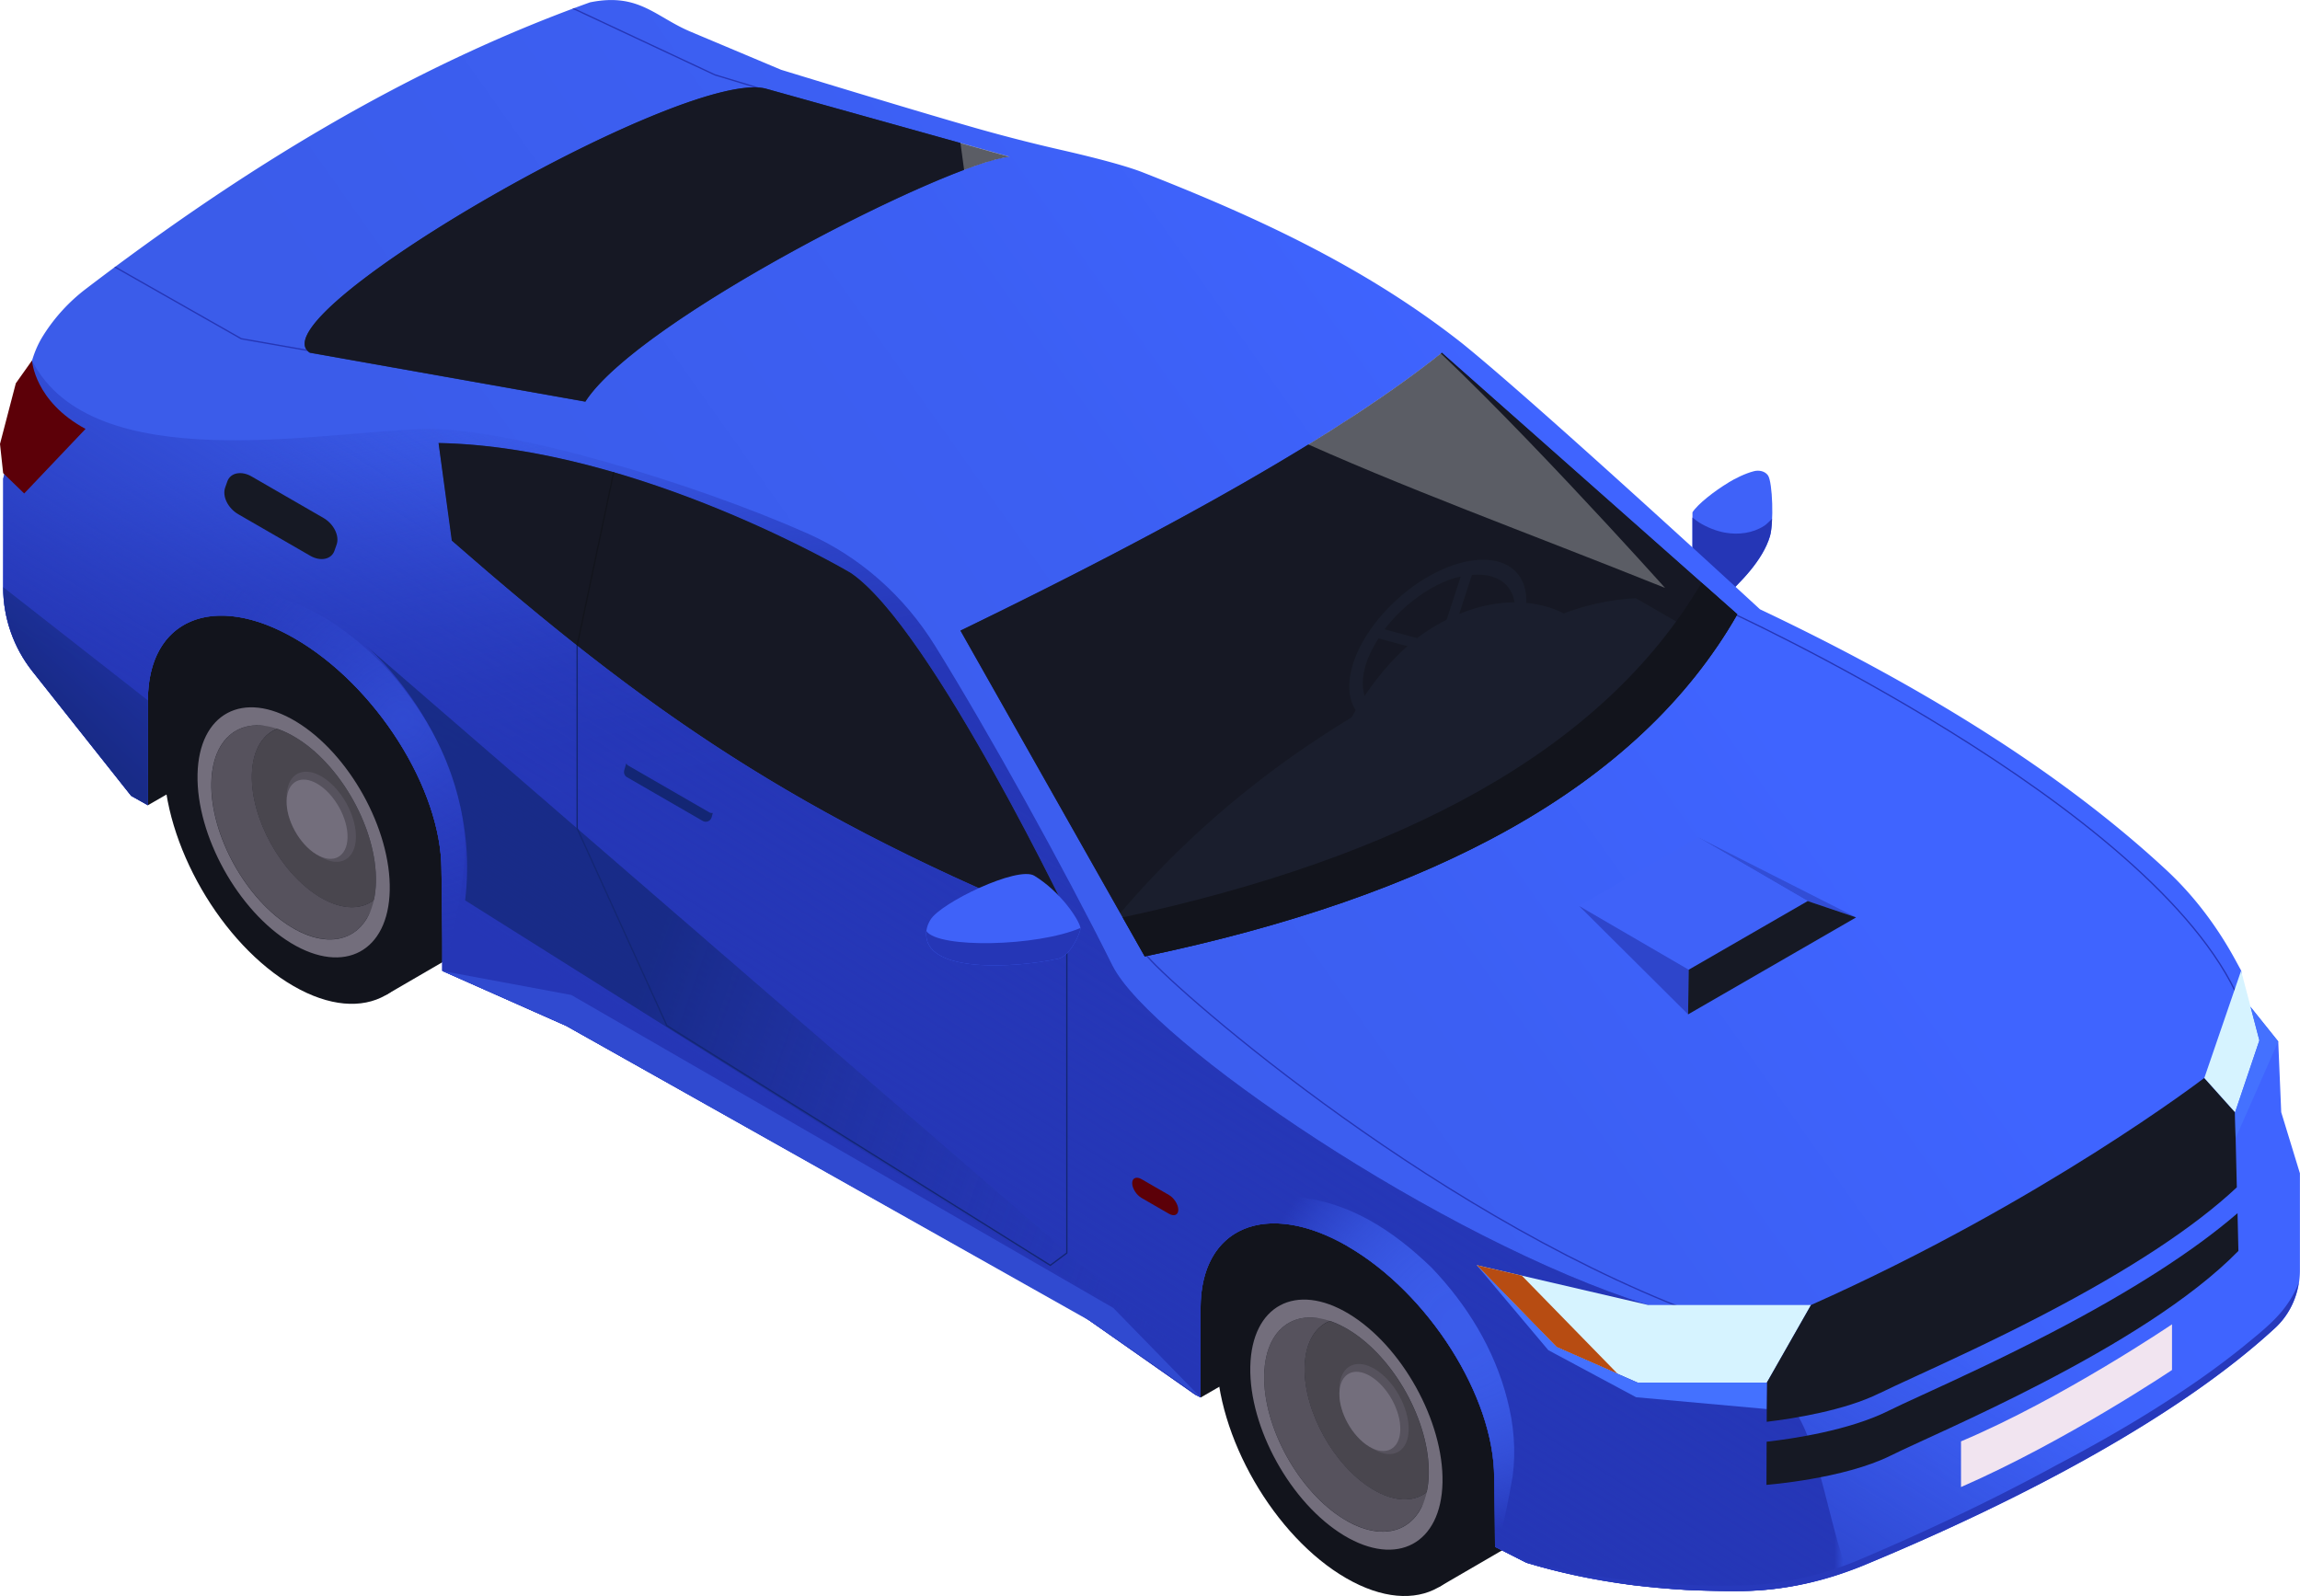 <svg xmlns="http://www.w3.org/2000/svg" id="_レイヤー_2" data-name="レイヤー 2" viewBox="0 0 263.26 182.7"><defs><linearGradient id="_Безымянный_градиент_2" x1="96.31" x2="184.79" y1="120.28" y2="57.66" data-name="Безымянный градиент 2" gradientUnits="userSpaceOnUse"><stop offset="0" stop-color="#3b5cea"/><stop offset=".56" stop-color="#3c5ff3"/><stop offset="1" stop-color="#3f64ff"/></linearGradient><linearGradient id="_Безымянный_градиент_291" x1="213.33" x2="59.08" y1="174.3" y2="88.55" data-name="Безымянный градиент 291" gradientUnits="userSpaceOnUse"><stop offset="0"/><stop offset=".09" stop-color="#080808"/><stop offset=".22" stop-color="#1e1e1e"/><stop offset=".38" stop-color="#424242"/><stop offset=".58" stop-color="#757575"/><stop offset=".79" stop-color="#b6b6b6"/><stop offset="1" stop-color="#fff"/></linearGradient><linearGradient id="_Безымянный_градиент_206" x1="98.25" x2="88.55" y1="86.6" y2="38.77" data-name="Безымянный градиент 206" gradientUnits="userSpaceOnUse"><stop offset="0" stop-color="#2536b6"/><stop offset=".19" stop-color="#2536b6" stop-opacity=".98"/><stop offset=".34" stop-color="#2638b9" stop-opacity=".93"/><stop offset=".48" stop-color="#283cbe" stop-opacity=".84"/><stop offset=".61" stop-color="#2b41c5" stop-opacity=".71"/><stop offset=".73" stop-color="#2f47cd" stop-opacity=".54"/><stop offset=".85" stop-color="#334fd8" stop-opacity=".34"/><stop offset=".96" stop-color="#3858e4" stop-opacity=".1"/><stop offset="1" stop-color="#3b5cea" stop-opacity="0"/></linearGradient><linearGradient id="_Безымянный_градиент_320" x1="105.61" x2="133.12" y1="139.26" y2="95.25" data-name="Безымянный градиент 320" gradientUnits="userSpaceOnUse"><stop offset="0" stop-color="#2536b6"/><stop offset=".32" stop-color="#2537b7" stop-opacity=".66"/><stop offset=".79" stop-color="#2638ba" stop-opacity=".19"/><stop offset="1" stop-color="#2739bb" stop-opacity="0"/></linearGradient><linearGradient id="_Безымянный_градиент_327" x1="74.86" x2="145.23" y1="109.39" y2="134.38" data-name="Безымянный градиент 327" gradientUnits="userSpaceOnUse"><stop offset="0" stop-color="#132674"/><stop offset=".68" stop-color="#2133a6" stop-opacity=".29"/><stop offset="1" stop-color="#2739bb" stop-opacity="0"/></linearGradient><linearGradient id="_Безымянный_градиент_356" x1="6.95" x2="21.06" y1="81.46" y2="66.81" data-name="Безымянный градиент 356" gradientUnits="userSpaceOnUse"><stop offset="0" stop-color="#132674"/><stop offset=".33" stop-color="#182b88"/><stop offset="1" stop-color="#2739bb"/></linearGradient><radialGradient id="_Безымянный_градиент_215" cx="46.1" cy="82.39" r="27.23" data-name="Безымянный градиент 215" fx="46.1" fy="82.39" gradientUnits="userSpaceOnUse"><stop offset="0" stop-color="#3b5cea"/><stop offset=".09" stop-color="#3a5ae7" stop-opacity=".96"/><stop offset=".25" stop-color="#3755e1" stop-opacity=".84"/><stop offset=".45" stop-color="#334ed7" stop-opacity=".64"/><stop offset=".7" stop-color="#2d44c9" stop-opacity=".37"/><stop offset=".98" stop-color="#2537b7" stop-opacity=".03"/><stop offset="1" stop-color="#2536b6" stop-opacity="0"/></radialGradient><radialGradient id="_Безымянный_градиент_274" cx="167.11" cy="151.76" r="23.8" data-name="Безымянный градиент 274" fx="167.11" fy="151.76" gradientUnits="userSpaceOnUse"><stop offset="0" stop-color="#3b5cea"/><stop offset=".17" stop-color="#3b5cea" stop-opacity=".99"/><stop offset=".31" stop-color="#3b5cea" stop-opacity=".94"/><stop offset=".43" stop-color="#3b5cea" stop-opacity=".87"/><stop offset=".55" stop-color="#3b5cea" stop-opacity=".77"/><stop offset=".66" stop-color="#3b5cea" stop-opacity=".65"/><stop offset=".76" stop-color="#3b5cea" stop-opacity=".49"/><stop offset=".87" stop-color="#3b5cea" stop-opacity=".3"/><stop offset=".96" stop-color="#3b5cea" stop-opacity=".09"/><stop offset="1" stop-color="#3b5cea" stop-opacity="0"/></radialGradient><clipPath id="clippath"><path d="m263.26 134.35-2.15-7.03-.34-8.1-3.75-4.68-.49-3.42-.68-1.25c-2.07-3.79-4.67-7.27-7.82-10.21-11.32-10.53-26.71-20.49-46.58-29.91 0 0-25.53-23.55-34.12-30.47-11.33-8.92-24.02-14.64-36.51-19.54-2.19-.86-6.23-1.86-9.29-2.56-3.25-.74-6.46-1.56-9.67-2.47-7.39-2.1-22.45-6.72-22.45-6.72L79.07 3.64C75.01 1.94 73.13-.87 67.53.27c-21 7.54-39.88 19.2-57.74 32.83a20.3 20.3 0 0 0-4.78 5.21l-.03.05c-.68 1.06-1.16 2.25-1.46 3.47L.36 54.81v12.4c0 3.5 1.18 6.9 3.36 9.65L15.01 91.1l1.92 1.08v-12c0-9.28 7.52-12.46 16.8-7.1s16.8 17.22 16.8 26.5c0 0 .13 7.08.09 11.56l14.2 6.3 59.09 33.18 12.88 9.03.63.32v-10.22c0-9.28 7.52-12.46 16.8-7.1s16.8 17.22 16.8 26.5c0 0 .08 3.45.1 7.92l3.59 1.82c7.63 2.31 15.93 3.36 24.85 3.23 4.72-.07 9.38-1.13 13.74-2.93 18.67-7.73 36.29-17.21 47.09-27.16 1.84-1.69 2.86-4.09 2.86-6.59v-11.1ZM35.48 40.38c-6.66-4.1 43.3-32.92 52.3-30.2l27.78 7.76c-7.05.67-42.53 18.63-48.56 28.03l-31.53-5.6Zm16.23 21.5L50.2 50.72c22.84.43 47.18 14.87 47.18 14.87 9.26 6.27 25.64 40.72 25.64 40.72-31.88-12.8-49.3-25.16-71.31-44.42Zm79.32 47.6-21.09-37.29c24.66-11.96 43.72-22.71 55.1-31.81l33.82 29.94c-11.4 19.96-35.14 32.31-67.82 39.16Z" class="cls-1"/></clipPath><clipPath id="clippath-1"><path d="m50.2 50.72 1.51 11.16c22.01 19.26 39.43 31.62 71.31 44.42 0 0-16.37-34.45-25.64-40.72 0 0-24.34-14.43-47.18-14.87Z" class="cls-1"/></clipPath><style>.cls-1,.cls-3{fill:none}.cls-7{fill:#5c0008}.cls-16{isolation:isolate}.cls-18{fill:#49464e}.cls-3{stroke-miterlimit:10;stroke-width:.15px}.cls-19{fill:#4471ff}.cls-20,.cls-21{fill:#161924}.cls-3{stroke:#2536b6}.cls-22{fill:#56525d}.cls-23{fill:#3f62f9}.cls-25{fill:#736e7c}.cls-27{fill:#262c42}.cls-28{fill:#d6f3ff}.cls-29{fill:#12141c}.cls-21{opacity:.7}.cls-35{fill:#2536b6}</style><mask id="mask" width="218.97" height="160.29" x="-7.54" y="31.97" maskUnits="userSpaceOnUse"><path d="M-7.54 31.97h218.02v160.29H-7.54z" style="fill:url(#_Безымянный_градиент_291)"/></mask></defs><g id="_レイヤー_8" data-name="レイヤー 8"><g id="_7" data-name="7"><path d="M197.85 55.23c.71-.43 1.88-1.03 2.91-1.29.58-.15 1.27-.01 1.61.49.53.79.67 5.48.22 6.96-.83 2.74-3.29 5.24-5.76 7.5l-3.11-3.61v-6.63c.6-.95 2.53-2.45 4.13-3.41Z" class="cls-23"/><path d="M201.92 60.2c-1.3.84-2.93 1.04-4.43.78-1.04-.18-2.13-.62-3.02-1.18-.26-.16-.51-.36-.75-.56v6.04l3.11 3.61c2.48-2.26 4.93-4.76 5.76-7.5.13-.44.21-1.18.24-2-.3.28-.57.59-.92.82Z" class="cls-35"/><path d="m15.64 61.88-3.91 14.73 5.2 15.57 29.68-17.13z" class="cls-29"/><g class="cls-16"><path d="M54.14 88.44c-1.45-3.28-3.43-6.41-5.76-9.06-1.96-2.24-4.17-4.13-6.51-5.48-4.14-2.39-7.89-2.61-10.6-1.04l-8.19 4.76 21.1 36.28 8.19-4.76c2.67-1.55 4.33-4.86 4.34-9.55.01-3.58-.94-7.46-2.57-11.15" class="cls-29"/><path d="M33.68 78.66c-8.22-4.75-14.91-.94-14.94 8.5-.03 9.45 6.62 20.96 14.84 25.71s14.91.94 14.94-8.51c.03-9.44-6.62-20.95-14.84-25.69Z" class="cls-29"/></g><g class="cls-16"><path d="M43.03 100.97c.13-6-3.98-13.4-9.18-16.54-.73-.44-1.44-.76-2.13-.99-1.72.67-2.84 2.5-2.9 5.27-.11 5.06 3.36 11.32 7.75 13.97 2.47 1.49 4.71 1.52 6.22.36.14-.63.22-1.32.24-2.06Z" class="cls-18"/><path d="M39.92 92.48c-.7-1.47-1.8-2.8-3.04-3.55-.24-.14-.47-.26-.7-.35-1.87-.74-3.32.28-3.37 2.53v.56c-.06 2.22 1.46 4.96 3.39 6.12.14.08.27.13.41.2-.12-.05-.23-.09-.35-.16l.48.28c2.16 1.26 3.94.28 4-2.22.02-1.09-.29-2.29-.82-3.41" class="cls-22"/><path d="M43.13 102.74c-1.49 1.45-3.89 1.54-6.55-.07-4.39-2.65-7.86-8.9-7.75-13.97.07-2.98 1.36-4.88 3.3-5.41.41-.11-.18-.19-.18-.19l-2.3-.07c-3.14-.1-5.36 2.31-5.45 6.57-.13 6 3.98 13.4 9.18 16.54 3.79 2.28 7.11 1.68 8.68-1.14l.88-1.57s.48-.99.19-.7Z" class="cls-22"/><path d="M33.89 82.6c-6.08-3.66-11.13-.95-11.28 6.05s4.65 15.65 10.72 19.32c6.08 3.66 11.13.95 11.28-6.05S39.96 86.27 33.89 82.6m-.52 23.55c-5.2-3.14-9.31-10.54-9.18-16.54s4.45-8.32 9.66-5.18c5.2 3.14 9.31 10.54 9.18 16.54s-4.45 8.32-9.66 5.18" class="cls-25"/><path d="M36.38 89.76c1.92 1.16 3.45 3.9 3.4 6.12s-1.65 3.08-3.57 1.92-3.45-3.9-3.4-6.12 1.65-3.08 3.57-1.92" class="cls-25"/></g><path d="m136.14 129.67-3.91 14.74 5.2 15.57 29.68-17.14z" class="cls-29"/><g class="cls-16"><path d="M174.64 156.23c-1.45-3.28-3.43-6.41-5.76-9.06-1.96-2.24-4.17-4.13-6.51-5.48-4.14-2.39-7.89-2.61-10.6-1.04l-8.19 4.76 21.1 36.28 8.19-4.76c2.67-1.55 4.33-4.86 4.34-9.55.01-3.58-.94-7.46-2.57-11.15" class="cls-29"/><path d="M154.18 146.45c-8.22-4.75-14.91-.94-14.94 8.5-.03 9.45 6.62 20.96 14.84 25.71s14.91.94 14.94-8.51c.03-9.44-6.62-20.95-14.84-25.69Z" class="cls-29"/></g><g class="cls-16"><path d="M163.53 168.76c.13-6-3.98-13.4-9.18-16.54-.73-.44-1.44-.76-2.13-.99-1.72.67-2.84 2.5-2.9 5.27-.11 5.06 3.36 11.32 7.75 13.97 2.47 1.49 4.71 1.52 6.22.36.14-.63.22-1.32.24-2.06Z" class="cls-18"/><path d="M160.42 160.28c-.7-1.47-1.8-2.8-3.04-3.55-.24-.14-.47-.26-.7-.35-1.87-.74-3.32.28-3.37 2.53v.56c-.06 2.22 1.46 4.96 3.39 6.12.14.08.27.13.41.2-.12-.05-.23-.09-.35-.16l.48.28c2.16 1.26 3.94.28 4-2.22.02-1.09-.29-2.29-.82-3.41" class="cls-22"/><path d="M163.63 170.53c-1.49 1.45-3.89 1.54-6.55-.07-4.39-2.65-7.86-8.9-7.75-13.97.07-2.98 1.36-4.88 3.3-5.41.41-.11-.18-.19-.18-.19l-2.3-.07c-3.14-.1-5.36 2.31-5.45 6.57-.13 6 3.98 13.4 9.18 16.54 3.79 2.28 7.11 1.68 8.68-1.14l.88-1.57s.48-.99.19-.7Z" class="cls-22"/><path d="M154.39 150.4c-6.08-3.66-11.13-.95-11.28 6.05s4.65 15.65 10.72 19.32c6.08 3.66 11.13.95 11.28-6.05s-4.65-15.65-10.72-19.32m-.51 23.54c-5.2-3.14-9.31-10.54-9.18-16.54s4.45-8.32 9.66-5.18c5.2 3.14 9.31 10.54 9.18 16.54s-4.45 8.32-9.66 5.18" class="cls-25"/><path d="M156.88 157.55c1.92 1.16 3.45 3.9 3.4 6.12s-1.65 3.08-3.57 1.92-3.45-3.9-3.4-6.12 1.65-3.08 3.57-1.92" class="cls-25"/></g><path d="m198.85 68.6-33.39-29.37s-1.97-1.13-4.99-2.82c10.92 9.43 30.11 30.89 30.11 30.89-31.88-12.8-57.14-20.63-79.15-39.89l-1.51-11.16c1.72.03 3.44.17 5.16.37-2.72-.78-4.56-1.29-4.56-1.29L83.88 7.48 50.2 20.36 28.82 38.89l4.79 11.85 21.97 24.21 84.07 46.24 48.51-25.4 14.04-22.21-3.35-4.95Z" class="cls-20"/><path d="M166.33 64.7c-5.5 1.88-10.77 7.44-11.74 12.38s2.72 7.43 8.22 5.55 10.77-7.44 11.74-12.38-2.72-7.43-8.22-5.55m-.11 1.56c.34-.12.65-.17.97-.25l-2.51 7.71-6.2-1.68c1.95-2.56 4.8-4.78 7.74-5.79Zm7.07 4.78c-.83 4.25-5.37 9.03-10.1 10.65s-7.9-.52-7.07-4.77c.25-1.27.86-2.58 1.67-3.84l7.65 2.07 3.04-9.34c3.42-.31 5.5 1.72 4.81 5.24Z" class="cls-27"/><path d="M187.24 68.48c-3.07.15-6.07.84-8.92 2-19.06 7.76-36.07 17.45-50.45 34.46 0 0 1.78 8.47 2.31 11.44l11.83 15.27 60.23-41.01.57-13.17z" class="cls-27"/><path d="M178.96 70.22c-1.68 7.22-12.39 12.47-24.52 12.42 0 0 3.44-7.13 9.59-10.84 8.8-5.3 14.93-1.58 14.93-1.58" class="cls-27"/><path d="m263.26 134.35-2.15-7.03-.34-8.1-3.75-4.68-.49-3.42-.68-1.25c-2.07-3.79-4.67-7.27-7.82-10.21-11.32-10.53-26.71-20.49-46.58-29.91 0 0-25.53-23.55-34.12-30.47-11.33-8.92-24.02-14.64-36.51-19.54-2.19-.86-6.23-1.86-9.29-2.56-3.25-.74-6.46-1.56-9.67-2.47-7.39-2.1-22.45-6.72-22.45-6.72L79.07 3.64C75.01 1.94 73.13-.87 67.53.27c-21 7.54-39.88 19.2-57.74 32.83a20.3 20.3 0 0 0-4.78 5.21l-.03.05c-.68 1.06-1.16 2.25-1.46 3.47L.36 54.81v12.4c0 3.5 1.18 6.9 3.36 9.65L15.01 91.1l1.92 1.08v-12c0-9.28 7.52-12.46 16.8-7.1s16.8 17.22 16.8 26.5c0 0 .13 7.08.09 11.56l14.2 6.3 59.09 33.18 12.88 9.03.63.32v-10.22c0-9.28 7.52-12.46 16.8-7.1s16.8 17.22 16.8 26.5c0 0 .08 3.45.1 7.92l3.59 1.82c7.63 2.31 15.93 3.36 24.85 3.23 4.72-.07 9.38-1.13 13.74-2.93 18.67-7.73 36.29-17.21 47.09-27.16 1.84-1.69 2.86-4.09 2.86-6.59v-11.1ZM35.48 40.38c-6.66-4.1 43.3-32.92 52.3-30.2l27.78 7.76c-7.05.67-42.53 18.63-48.56 28.03l-31.53-5.6Zm16.23 21.5L50.2 50.72c22.84.43 47.18 14.87 47.18 14.87 9.26 6.27 25.64 40.72 25.64 40.72-31.88-12.8-49.3-25.16-71.31-44.42Zm79.32 47.6-21.09-37.29c24.66-11.96 43.72-22.71 55.1-31.81l33.82 29.94c-11.4 19.96-35.14 32.31-67.82 39.16Z" style="fill:url(#_Безымянный_градиент_2)"/><g style="mask:url(#mask)"><path d="M207.42 165.82c-.93-2.8-2.23-5.4-4.54-7.3-1.97-1.63-11.8-8.37-14.23-9.13-23.53-7.39-56.98-30.12-61.33-38.88-5.45-10.96-14.19-26.76-20.31-36.61-3.5-5.64-8.55-10.16-14.62-12.85-13.06-5.79-34.32-12.19-43.86-11.94-11.87.3-37.97 5.64-44.86-7.82L.36 54.81v12.4c0 3.5 1.18 6.9 3.36 9.65L15.01 91.1l1.92 1.08v-12c0-9.28 7.52-12.46 16.8-7.1s16.8 17.22 16.8 26.5c0 0 .13 7.08.09 11.56l14.2 6.3 59.09 33.18 12.88 9.03.63.32v-10.22c0-9.28 7.52-12.46 16.8-7.1s16.8 17.22 16.8 26.5c0 0 .08 3.45.1 7.92l3.59 1.82c7.63 2.31 15.93 3.36 24.86 3.23 4.05-.06 8.04-.88 11.85-2.25-1.66-4.6-2.46-9.41-4.01-14.06ZM51.71 61.88 50.2 50.72c22.84.43 47.18 14.87 47.18 14.87 9.26 6.27 25.64 40.72 25.64 40.72-31.88-12.8-49.3-25.16-71.31-44.42Z" style="fill:url(#_Безымянный_градиент_206)"/></g><path d="M186.66 181.43c.78.1 1.6.14 2.39.22 1.31.13 2.6.29 3.94.36.85.05 1.74.03 2.6.05 1.32.03 2.62.1 3.97.08 1.08-.02 2.15-.1 3.22-.21.61-.07 1.21-.17 1.81-.27.41-.07.82-.13 1.23-.21.82-.16 1.63-.36 2.43-.57l.44-.12c.92-.26 1.83-.54 2.72-.87.63-.23 1.27-.43 1.89-.69 18.67-7.73 36.29-17.21 47.09-27.16 1.84-1.69 2.86-4.09 2.86-6.59v-11.1l-2.15-7.03-.34-8.1-.47-.58c-11.28 15.58-55.24 41.69-57.42 39.88-1.97-1.63-11.8-8.37-14.23-9.13-23.53-7.39-56.98-30.12-61.33-38.88-5.45-10.96-14.19-26.76-20.31-36.61-3.5-5.64-8.55-10.16-14.62-12.85-13.06-5.79-34.32-12.19-43.86-11.94-11.86.3-37.92 5.62-44.83-7.79-.04.12-.09.24-.12.36L.36 54.81v12.4c0 3.5 1.18 6.9 3.36 9.65L15.01 91.1l1.92 1.08v-12c0-9.28 7.52-12.46 16.8-7.1s16.8 17.22 16.8 26.5c0 0 .13 7.08.09 11.56l14.2 6.3 59.09 33.18 12.88 9.03.63.32v-10.22c0-9.28 7.52-12.46 16.8-7.1s16.8 17.22 16.8 26.5c0 0 .08 3.45.1 7.92l3.59 1.82c2.89.88 5.91 1.51 9 2.03.98.16 1.94.37 2.95.5ZM51.71 61.88 50.2 50.72c22.84.43 47.18 14.87 47.18 14.87 9.26 6.27 25.64 40.72 25.64 40.72-31.88-12.8-49.3-25.16-71.31-44.42Z" style="fill:url(#_Безымянный_градиент_320)"/><path d="M41.87 73.9s13.49 11.34 11.37 29.17l81.84 51.49z" style="opacity:.7;fill:url(#_Безымянный_градиент_327)"/><g style="clip-path:url(#clippath)"><path d="M197.2 69.68s49.48 22.43 59.14 44.86M131.12 109.23c1.97 2.76 31.41 29.07 62.61 40.97M89.07 10.76l-7.24-2.19L59.14-2.06M40.15 40.98l-12.53-2.2L8.66 28.01" class="cls-3"/><path d="m68.08 64.31-2.02 9.59v20.93l10.27 22.58 43.89 27.44 1.89-1.41v-36.62" style="fill:none;stroke-miterlimit:10;stroke-width:.15px;stroke:#132674"/></g><path d="m188.65 149.39-19.62-4.56 9.14 9.37 9.26 4.07h14.81l5.05-8.88z" class="cls-28"/><path d="m174.19 146.03-5.16-1.2 9.14 9.37 6.98 3.06z" style="fill:#b74c12"/><path d="M215.12 159.5c.91-.45 2.3-1.09 4.05-1.9 3.77-1.73 8.94-4.11 14.55-7.02 9.98-5.18 17.45-10.1 22.31-14.66l-.21-8.6-3.52-3.92s-18.42 14.14-45.01 25.99l-5.05 8.87-.02 4.5c2.99-.36 8.91-1.28 12.9-3.27Z" class="cls-20"/><path d="M234.76 152.58c-5.66 2.94-10.85 5.33-14.65 7.07-1.72.79-3.09 1.42-3.99 1.87-4.46 2.22-10.88 3.18-13.91 3.52l-.02 4.94s8.83-.67 14.22-3.35c2.64-1.32 9.68-4.33 17.44-8.36 8.05-4.18 16.88-9.46 22.36-15.07l-.1-4.32c-5 4.32-12.14 8.91-21.35 13.7" class="cls-20"/><path d="m258.61 119.1-2.09-7.98-4.21 12.28 3.52 3.93z" class="cls-28"/><path d="M3.67 41.28s.26 4.65 6.12 7.82l-7.02 7.39-2.41-2.33L0 50.82l1.81-6.94 1.85-2.61Z" class="cls-7"/><path d="M165.03 40.38c-11.38 9.1-30.44 19.86-55.1 31.81l21.09 37.29c32.68-6.85 56.42-19.2 67.82-39.16l-33.82-29.94Z" class="cls-21"/><path d="M194.76 66.71c-11.39 19.36-34.53 31.48-66.26 38.31l2.53 4.47c32.68-6.85 56.42-19.2 67.82-39.16l-4.08-3.62Z" class="cls-29"/><path d="m50.2 50.72 1.51 11.16c22.01 19.26 39.43 31.62 71.31 44.42 0 0-16.37-34.45-25.64-40.72 0 0-24.34-14.43-47.18-14.87ZM67 45.98c6.03-9.41 41.51-27.36 48.56-28.03l-27.78-7.76c-9-2.72-58.96 26.1-52.3 30.2l31.53 5.6Z" class="cls-21"/><path d="M106.51 105.27c-.23.38-.41.8-.47 1.25-.65 4.99 10.16 4.3 15.08 3.23 1.42-.31 2.61-3.11 2.55-3.52-.14-.91-2.24-4.12-5.28-5.98-1.9-1.16-10.74 3.11-11.88 5.03Z" class="cls-23"/><path d="M106.04 106.58c-.55 4.92 10.18 4.24 15.08 3.17 1.42-.31 2.61-3.11 2.55-3.52-5.02 2.15-16.27 2.35-17.63.36Z" class="cls-35"/><path d="M33.73 73.09c9.28 5.36 16.8 17.22 16.8 26.5 0 0 .13 7.08.09 11.56h.23c.82-2.81 1.3-5.63 1.8-8.45.19-1.47.44-2.7.54-4.38.14-1.61-.07-3.21-.28-4.78-1.03-6.3-4.15-11.85-8.2-16.54-4.21-4.5-9.49-8.52-16.4-9.4-1.71-.16-3.53-.18-5.31.4-1.76.55-3.45 1.55-4.65 2.94-2.34 2.95-2.44 6.46-1.64 9.25h.22c0-9.28 7.52-12.46 16.8-7.1" style="fill:url(#_Безымянный_градиент_215);opacity:.5"/><path d="M154.23 142.66c9.28 5.36 16.8 17.22 16.8 26.5 0 0 .08 3.45.1 7.92h.23c.81-2.67 1.28-5.33 1.77-8.02.41-2.95.14-6.02-.61-8.86-1.47-5.75-4.6-10.85-8.68-15.11-4.21-4.05-9.4-7.71-16.13-8.12-1.65-.08-3.43.14-5.08.77-1.66.63-3.16 1.8-4.18 3.17-1.01 1.41-1.56 2.99-1.67 4.51-.2 1.52.09 2.97.44 4.32h.22c0-9.28 7.52-12.46 16.8-7.1Z" style="fill:url(#_Безымянный_градиент_274)"/><path d="M127.42 149.72 65.39 113.9l-14.77-2.75 14.21 6.3 59.96 33.78 12.64 8.75z" style="fill:#304ad0"/><path d="m35.49 63.61-8.21-4.74c-1.19-.69-1.86-2.05-1.51-3.05l.25-.71c.35-1 1.61-1.25 2.79-.56l8.21 4.74c1.19.69 1.86 2.05 1.51 3.05l-.25.71c-.35 1-1.61 1.25-2.79.56" class="cls-20"/><path d="m206.91 103.15-12.55-7.3 18.09 9.17z" style="fill:#324dd6"/><path d="m193.29 111.01-12.55-7.3 13.62-7.86 12.55 7.3z" class="cls-23"/><path d="m193.22 116.12-12.48-12.41 12.55 7.3z" style="fill:#2e45cb"/><path d="m206.91 103.15 5.54 1.87-19.23 11.1.07-5.11z" class="cls-20"/><g style="clip-path:url(#clippath-1)"><path d="m70.95 50.72-5.47 25.94" style="fill:none;stroke:#12141c;stroke-miterlimit:10;stroke-width:.15px"/></g><path d="m81.18 92.99-9.3-5.37c-.09-.05-.14-.14-.2-.23l-.23.79c-.09.31.04.63.32.79l8.67 5.01c.39.22.89.02 1.01-.41l.14-.5c-.14 0-.28 0-.42-.08Z" style="fill:#132674"/><path d="M.36 67.21c0 3.5 1.18 6.9 3.36 9.65L15.01 91.1l1.92 1.08v-12z" style="opacity:.7;fill:url(#_Безымянный_градиент_356)"/><path d="M199.58 182.13c4.72-.07 9.37-1.13 13.73-2.93 18.68-7.73 36.29-17.21 47.09-27.16 1.5-1.38 2.42-3.23 2.72-5.22-.07.18-.13.36-.21.53-.42.93-.95 1.79-1.58 2.58-1.25 1.57-2.95 2.89-4.58 4.23-3.29 2.66-6.8 5.06-10.4 7.31s-7.31 4.33-11.07 6.31a225 225 0 0 1-11.38 5.79c-3.84 1.83-7.75 3.58-11.65 5.22-3.89 1.55-8.03 2.52-12.23 2.68-4.23.13-8.49-.03-12.71-.48-4.23-.4-8.43-1.13-12.54-2.24l-3.62-1.72-.03.05 3.59 1.82c7.63 2.31 15.93 3.36 24.86 3.23Z" style="fill:#2739bb"/><path d="M224.46 170.23c12.08-5.28 24.15-13.4 24.15-13.4v-5.23s-12.56 8.51-24.15 13.4z" style="fill:#f1e4f0"/><path d="m202.24 158.27-.04 3.03-14.93-1.35-10.05-5.39-8.19-9.73 9.14 9.37 9.26 4.07zM260.77 119.22l-4.88 11.07-.06-2.96 2.78-8.23-1-3.82z" class="cls-19"/><path d="m133.79 138.94-3.12-1.8c-.59-.34-1.08-1.1-1.08-1.7 0-.59.48-.8 1.08-.45l3.12 1.8c.59.34 1.08 1.1 1.08 1.7 0 .59-.48.8-1.08.45" class="cls-7"/></g></g></svg>
